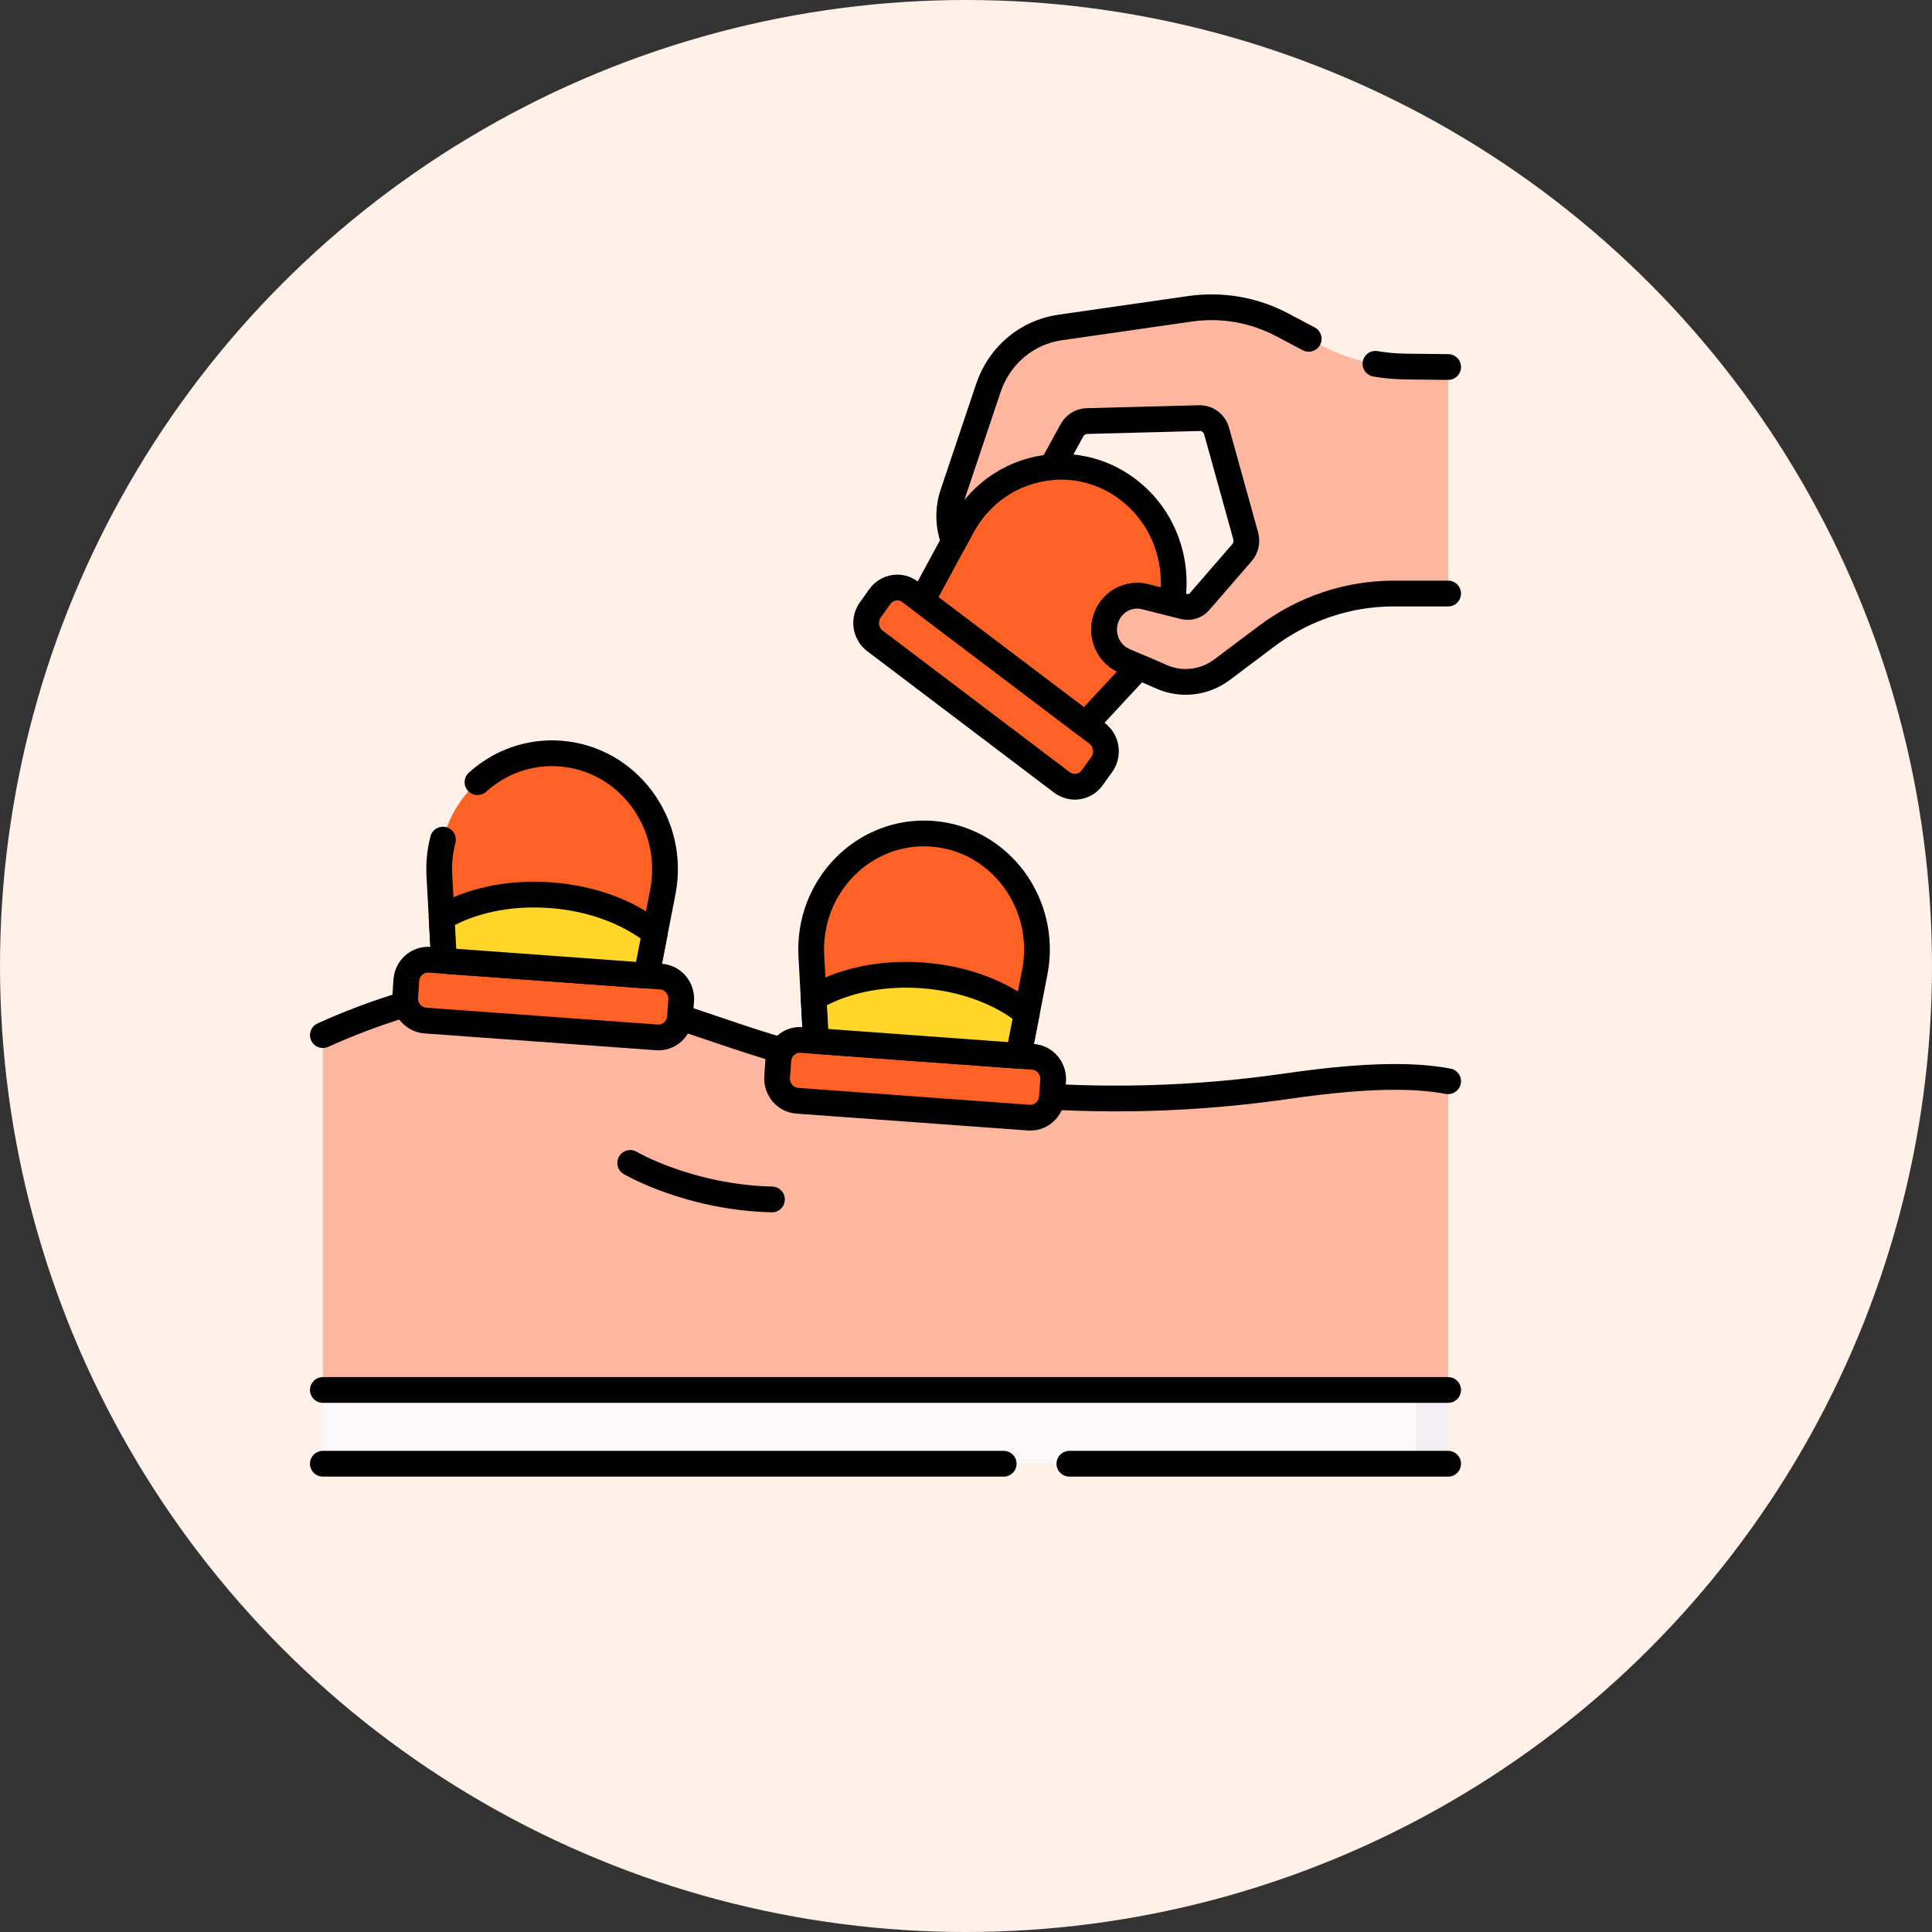 <svg width="60" height="60" viewBox="0 0 60 60" fill="none" xmlns="http://www.w3.org/2000/svg">
<rect x="0" y="0" width="60" height="60" fill="#333333" stroke="none"/>
<circle cx="30" cy="30" r="30" fill="#FFF1E8"/>
<g clip-path="url(#clip0_3253_5431)">
<path d="M33.707 22.499L28.63 18.657L29.882 16.345C30.909 14.449 33.323 13.909 35.024 15.196C36.725 16.483 36.941 19.013 35.483 20.584L33.707 22.499Z" fill="#FF6224"/>
<path d="M34.072 22.775L28.265 18.381C28.194 18.327 28.113 18.288 28.027 18.266C27.942 18.244 27.852 18.24 27.765 18.254C27.678 18.267 27.594 18.299 27.518 18.346C27.442 18.393 27.376 18.455 27.324 18.528L27.031 18.937C26.978 19.01 26.941 19.093 26.919 19.181C26.898 19.27 26.894 19.361 26.907 19.451C26.921 19.541 26.951 19.627 26.997 19.705C27.042 19.783 27.103 19.851 27.174 19.904L32.98 24.299C33.051 24.352 33.132 24.391 33.218 24.413C33.304 24.435 33.393 24.439 33.48 24.425C33.568 24.412 33.652 24.381 33.727 24.334C33.803 24.287 33.869 24.225 33.922 24.151L34.215 23.743C34.435 23.435 34.371 23.002 34.072 22.775Z" fill="#FF6224"/>
<path d="M34.072 22.775L28.265 18.381C28.194 18.327 28.113 18.288 28.027 18.266C27.942 18.244 27.852 18.24 27.765 18.254C27.678 18.267 27.594 18.299 27.518 18.346C27.442 18.393 27.376 18.455 27.324 18.528L27.031 18.937C26.978 19.01 26.941 19.093 26.919 19.181C26.898 19.27 26.894 19.361 26.907 19.451C26.921 19.541 26.951 19.627 26.997 19.705C27.042 19.783 27.103 19.851 27.174 19.904L32.98 24.299C33.051 24.352 33.132 24.391 33.218 24.413C33.304 24.435 33.393 24.439 33.48 24.425C33.568 24.412 33.652 24.381 33.727 24.334C33.803 24.287 33.869 24.225 33.922 24.151L34.215 23.743C34.435 23.435 34.371 23.002 34.072 22.775Z" stroke="black" stroke-width="0.8" stroke-miterlimit="10" stroke-linecap="round" stroke-linejoin="round"/>
<path d="M44.973 33.579C43.688 33.334 41.937 33.447 39.962 33.733C34.225 34.563 28.38 34.039 22.875 32.184L20.376 31.342C17.834 30.485 15.098 30.43 12.532 31.205C11.691 31.459 10.856 31.773 10.027 32.147V43.167H44.973V33.579Z" fill="#FFB69F"/>
<path d="M43.976 33.463V43.167H44.972V33.579C44.666 33.521 44.332 33.483 43.976 33.463Z" fill="#FFB69F"/>
<path d="M10.027 32.147C10.856 31.773 11.691 31.458 12.532 31.204C15.098 30.43 17.834 30.485 20.376 31.342L22.875 32.184C28.38 34.039 34.225 34.562 39.962 33.733C41.937 33.447 43.688 33.334 44.973 33.579M19.572 36.116C19.572 36.116 21.383 37.185 23.974 37.25" stroke="black" stroke-width="0.8" stroke-miterlimit="10" stroke-linecap="round" stroke-linejoin="round"/>
<path d="M10.027 43.167H44.973V45.458H10.027V43.167Z" fill="#FAF7F8"/>
<path d="M43.976 43.167H44.972V45.458H43.976V43.167Z" fill="#F0EEF0"/>
<path d="M10.027 43.167H44.973M31.171 45.458H10.027M44.973 45.458H33.211M35.024 15.196C33.333 13.916 30.913 14.441 29.882 16.345L28.63 18.657L33.707 22.499L35.364 20.713C34.902 20.521 34.764 20.474 34.595 20.302C34.311 20.015 34.205 19.57 34.361 19.166C34.452 18.93 34.623 18.735 34.843 18.618C35.063 18.501 35.316 18.47 35.557 18.531L36.395 18.742C36.623 17.441 36.148 16.047 35.024 15.196Z" stroke="black" stroke-width="0.8" stroke-miterlimit="10" stroke-linecap="round" stroke-linejoin="round"/>
<path d="M43.64 11.383C42.717 11.372 41.809 11.14 40.988 10.706L39.822 10.088C38.943 9.623 37.945 9.449 36.965 9.589L32.91 10.172C32.409 10.245 31.936 10.458 31.546 10.788C31.155 11.119 30.861 11.554 30.696 12.046L29.592 15.334C29.431 15.816 29.443 16.342 29.627 16.815L29.882 16.345C30.478 15.244 31.543 14.601 32.664 14.507L33.29 13.364C33.336 13.279 33.404 13.208 33.485 13.158C33.566 13.107 33.659 13.079 33.754 13.077L37.244 12.985C37.365 12.982 37.485 13.02 37.583 13.094C37.681 13.168 37.752 13.274 37.785 13.394L38.685 16.637C38.711 16.729 38.713 16.825 38.693 16.918C38.672 17.011 38.629 17.096 38.567 17.167L37.255 18.681C37.195 18.75 37.118 18.801 37.033 18.828C36.947 18.855 36.856 18.858 36.769 18.836L35.557 18.531C35.316 18.47 35.063 18.501 34.843 18.618C34.623 18.735 34.452 18.93 34.361 19.166C34.205 19.57 34.311 20.015 34.595 20.302C34.831 20.542 35.005 20.538 36.084 21.024C36.388 21.155 36.72 21.203 37.047 21.163C37.375 21.123 37.687 20.997 37.953 20.797L39.335 19.758C40.481 18.897 41.863 18.433 43.283 18.433H44.973V11.398L43.64 11.383Z" fill="#FFB69F"/>
<path d="M43.976 18.433H44.972V11.398L43.976 11.387V18.433Z" fill="#FFB69F"/>
<path d="M40.643 10.523L39.822 10.088C38.943 9.623 37.945 9.449 36.965 9.589L32.91 10.172C32.409 10.245 31.936 10.458 31.546 10.788C31.155 11.119 30.861 11.554 30.696 12.046L29.592 15.334C29.431 15.816 29.443 16.342 29.627 16.815L29.882 16.345C30.478 15.244 31.543 14.601 32.664 14.507L33.29 13.364C33.336 13.279 33.404 13.208 33.485 13.158C33.566 13.107 33.659 13.079 33.754 13.077L37.244 12.985C37.365 12.982 37.485 13.02 37.583 13.094C37.681 13.168 37.752 13.274 37.785 13.394L38.685 16.637C38.711 16.729 38.713 16.825 38.693 16.918C38.672 17.011 38.629 17.096 38.567 17.167L37.255 18.681C37.195 18.75 37.118 18.801 37.033 18.828C36.947 18.855 36.856 18.858 36.769 18.836L35.557 18.531C35.316 18.47 35.063 18.501 34.843 18.618C34.623 18.735 34.452 18.93 34.361 19.166C34.205 19.57 34.311 20.015 34.595 20.302C34.831 20.542 35.005 20.538 36.084 21.024C36.388 21.155 36.72 21.203 37.047 21.163C37.375 21.123 37.687 20.997 37.953 20.797L39.335 19.758C40.481 18.897 41.863 18.433 43.283 18.433H44.973M44.973 11.398L43.64 11.383C43.331 11.379 43.022 11.351 42.716 11.298" stroke="black" stroke-width="0.8" stroke-miterlimit="10" stroke-linecap="round" stroke-linejoin="round"/>
<path d="M20.078 30.297L13.789 29.839L13.645 27.198C13.527 25.03 15.287 23.248 17.393 23.402C19.5 23.555 20.998 25.575 20.584 27.703L20.078 30.297Z" fill="#FF6224"/>
<path d="M13.755 26.075C13.661 26.441 13.624 26.82 13.645 27.198L13.789 29.839L20.078 30.297L20.584 27.703C20.998 25.575 19.5 23.555 17.393 23.402C16.411 23.33 15.505 23.68 14.829 24.292" stroke="black" stroke-width="0.8" stroke-miterlimit="10" stroke-linecap="round" stroke-linejoin="round"/>
<path d="M20.53 30.33L13.338 29.806C13.25 29.8 13.161 29.811 13.077 29.84C12.993 29.869 12.916 29.914 12.849 29.974C12.782 30.033 12.727 30.106 12.688 30.187C12.648 30.268 12.625 30.357 12.618 30.448L12.584 30.954C12.577 31.045 12.588 31.136 12.616 31.222C12.644 31.308 12.689 31.388 12.747 31.457C12.805 31.525 12.875 31.582 12.954 31.622C13.033 31.663 13.119 31.687 13.208 31.694L20.4 32.217C20.488 32.224 20.577 32.212 20.661 32.184C20.744 32.155 20.822 32.109 20.889 32.05C20.956 31.99 21.01 31.918 21.05 31.836C21.09 31.755 21.113 31.666 21.119 31.576L21.154 31.069C21.167 30.886 21.108 30.705 20.991 30.567C20.874 30.428 20.708 30.343 20.53 30.33Z" fill="#FF6224"/>
<path d="M20.53 30.33L13.338 29.806C13.25 29.8 13.161 29.811 13.077 29.84C12.993 29.869 12.916 29.914 12.849 29.974C12.782 30.033 12.727 30.106 12.688 30.187C12.648 30.268 12.625 30.357 12.618 30.448L12.584 30.954C12.577 31.045 12.588 31.136 12.616 31.222C12.644 31.308 12.689 31.388 12.747 31.457C12.805 31.525 12.875 31.582 12.954 31.622C13.033 31.663 13.119 31.687 13.208 31.694L20.4 32.217C20.488 32.224 20.577 32.212 20.661 32.184C20.744 32.155 20.822 32.109 20.889 32.05C20.956 31.99 21.01 31.918 21.05 31.836C21.09 31.755 21.113 31.666 21.119 31.576L21.154 31.069C21.167 30.886 21.108 30.705 20.991 30.567C20.874 30.428 20.708 30.343 20.53 30.33Z" stroke="black" stroke-width="0.8" stroke-miterlimit="10" stroke-linecap="round" stroke-linejoin="round"/>
<path d="M13.716 28.498L13.789 29.839L20.078 30.297L20.335 28.98C19.544 28.341 18.394 27.895 17.09 27.8C15.787 27.705 14.587 27.98 13.716 28.498Z" fill="#FFD629"/>
<path d="M13.716 28.498L13.789 29.839L20.078 30.297L20.335 28.98C19.544 28.341 18.394 27.895 17.09 27.8C15.787 27.705 14.587 27.98 13.716 28.498Z" stroke="black" stroke-width="0.8" stroke-miterlimit="10" stroke-linecap="round" stroke-linejoin="round"/>
<path d="M31.63 32.788L25.341 32.33L25.197 29.689C25.078 27.522 26.838 25.739 28.945 25.893C31.052 26.046 32.55 28.066 32.135 30.195L31.63 32.788Z" fill="#FF6224"/>
<path d="M31.63 32.788L25.341 32.33L25.197 29.689C25.078 27.522 26.838 25.739 28.945 25.893C31.052 26.046 32.55 28.066 32.135 30.195L31.63 32.788Z" stroke="black" stroke-width="0.8" stroke-miterlimit="10" stroke-linecap="round" stroke-linejoin="round"/>
<path d="M32.081 32.821L24.889 32.297C24.801 32.291 24.712 32.302 24.628 32.331C24.544 32.36 24.467 32.405 24.4 32.465C24.333 32.524 24.279 32.597 24.239 32.678C24.2 32.76 24.176 32.848 24.17 32.939L24.135 33.445C24.128 33.536 24.14 33.627 24.168 33.713C24.196 33.8 24.24 33.879 24.298 33.948C24.356 34.017 24.426 34.073 24.505 34.113C24.585 34.154 24.671 34.178 24.759 34.185L31.951 34.709C32.039 34.715 32.128 34.703 32.212 34.675C32.296 34.646 32.373 34.6 32.44 34.541C32.507 34.481 32.562 34.409 32.601 34.328C32.641 34.246 32.664 34.158 32.67 34.067L32.706 33.56C32.718 33.377 32.659 33.197 32.542 33.058C32.425 32.919 32.26 32.834 32.081 32.821Z" fill="#FF6224"/>
<path d="M32.081 32.821L24.889 32.297C24.801 32.291 24.712 32.302 24.628 32.331C24.544 32.36 24.467 32.405 24.4 32.465C24.333 32.524 24.279 32.597 24.239 32.678C24.2 32.76 24.176 32.848 24.17 32.939L24.135 33.445C24.128 33.536 24.14 33.627 24.168 33.713C24.196 33.8 24.24 33.879 24.298 33.948C24.356 34.017 24.426 34.073 24.505 34.113C24.585 34.154 24.671 34.178 24.759 34.185L31.951 34.709C32.039 34.715 32.128 34.703 32.212 34.675C32.296 34.646 32.373 34.6 32.44 34.541C32.507 34.481 32.562 34.409 32.601 34.328C32.641 34.246 32.664 34.158 32.67 34.067L32.706 33.56C32.718 33.377 32.659 33.197 32.542 33.058C32.425 32.919 32.26 32.834 32.081 32.821Z" stroke="black" stroke-width="0.8" stroke-miterlimit="10" stroke-linecap="round" stroke-linejoin="round"/>
<path d="M25.268 30.989L25.341 32.33L31.63 32.788L31.887 31.471C31.095 30.832 29.945 30.386 28.642 30.291C27.338 30.196 26.139 30.471 25.268 30.989Z" fill="#FFD629"/>
<path d="M25.268 30.989L25.341 32.33L31.63 32.788L31.887 31.471C31.095 30.832 29.945 30.386 28.642 30.291C27.338 30.196 26.139 30.471 25.268 30.989Z" stroke="black" stroke-width="0.8" stroke-miterlimit="10" stroke-linecap="round" stroke-linejoin="round"/>
</g>
<defs>
<clipPath id="clip0_3253_5431">
<rect width="36" height="37" fill="white" transform="translate(9.5 9)"/>
</clipPath>
</defs>
</svg>
